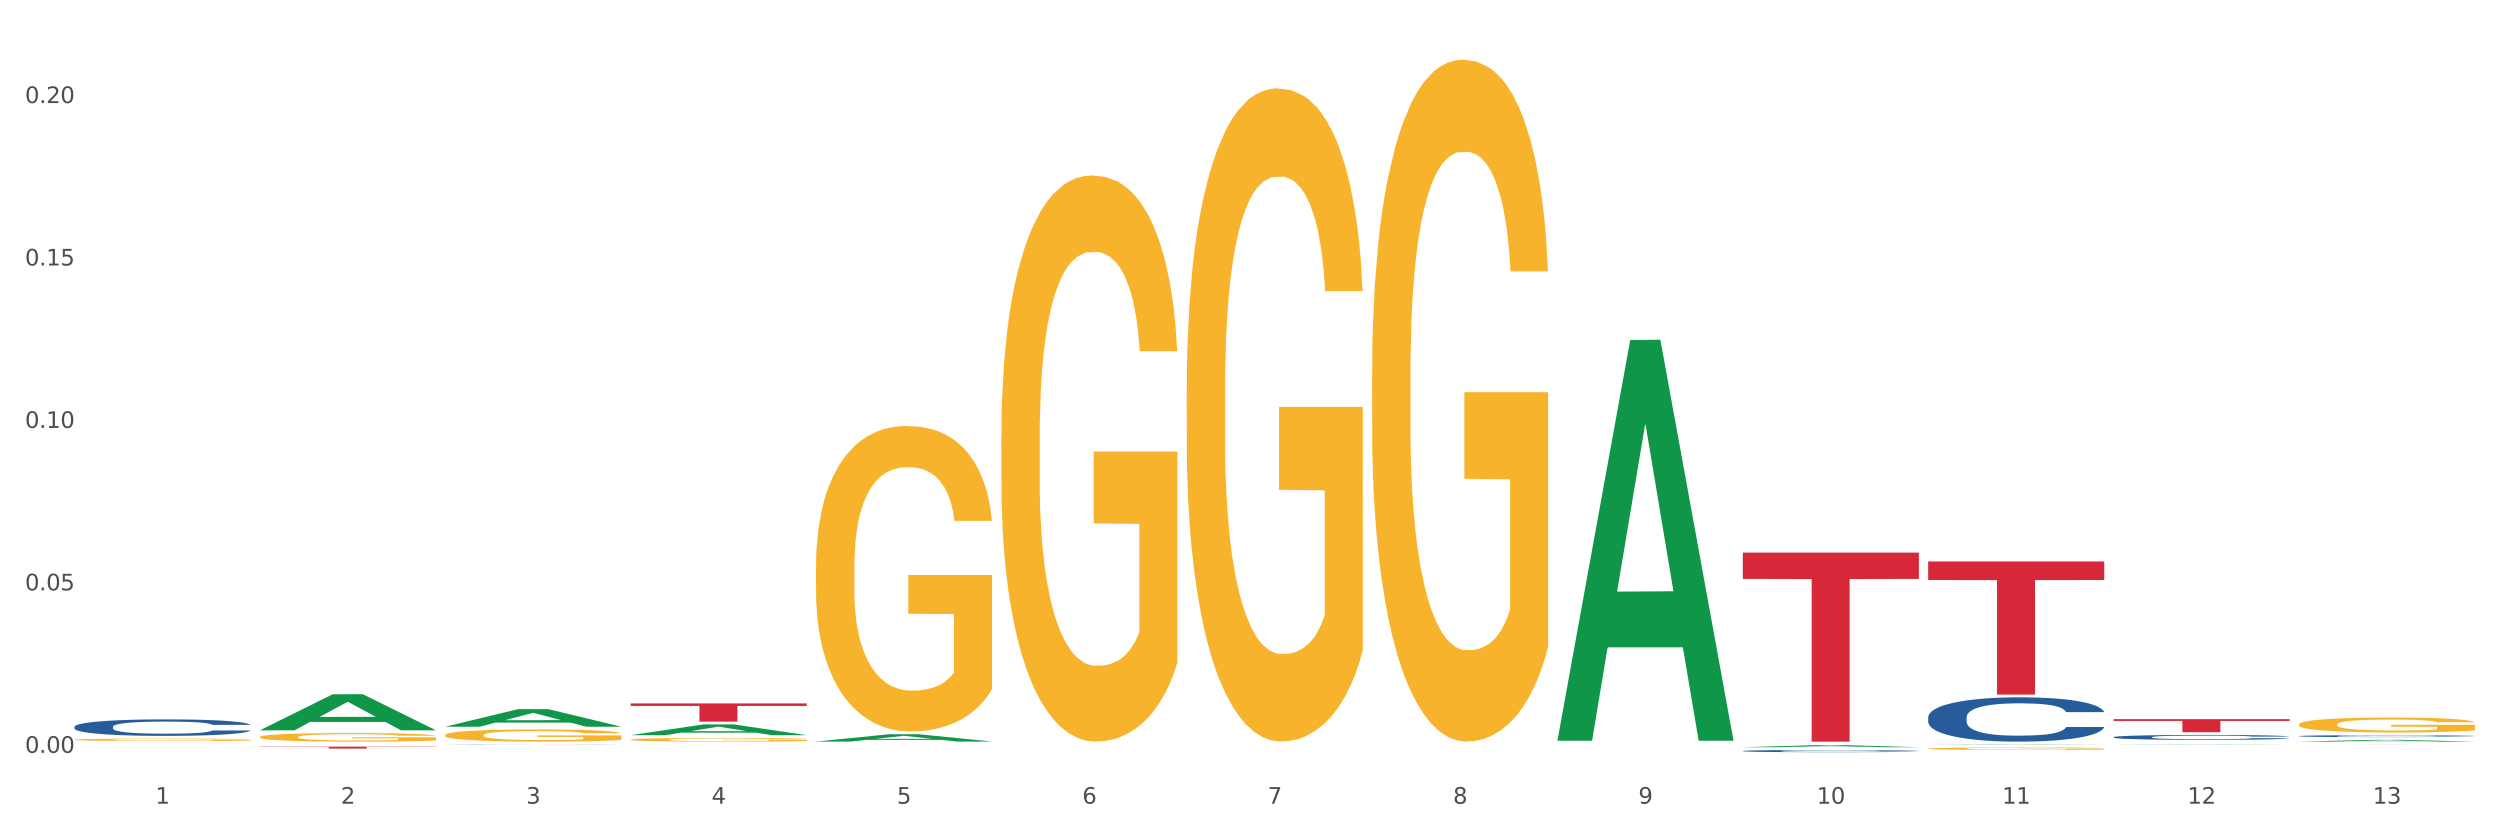 <?xml version="1.0" encoding="utf-8" standalone="no"?>
<!DOCTYPE svg PUBLIC "-//W3C//DTD SVG 1.1//EN"
  "http://www.w3.org/Graphics/SVG/1.1/DTD/svg11.dtd">
<svg xmlns:xlink="http://www.w3.org/1999/xlink" width="1080pt" height="360pt" viewBox="0 0 1080 360" xmlns="http://www.w3.org/2000/svg" version="1.1">
 <rect x="0" y="0" width="1080" height="360" fill="#333333" stroke="none"/>
 <defs>
  <style type="text/css">*{stroke-linejoin: round; stroke-linecap: butt}</style>
 </defs>
 <g id="figure_1">
  <g id="patch_1">
   <path d="M 0 360 
L 1080 360 
L 1080 0 
L 0 0 
z
" style="fill: #ffffff; stroke: #ffffff; stroke-linejoin: miter"/>
  </g>
  <g id="axes_1">
   <g id="matplotlib.axis_1">
    <g id="xtick_1">
     <g id="text_1">
      <!-- 1 -->
      <g style="fill: #4d4d4d" transform="translate(67.159 347.204) scale(0.096 -0.096)">
       <defs>
        <path id="DejaVuSans-31" d="M 794 531 
L 1825 531 
L 1825 4091 
L 703 3866 
L 703 4441 
L 1819 4666 
L 2450 4666 
L 2450 531 
L 3481 531 
L 3481 0 
L 794 0 
L 794 531 
z
" transform="scale(0.016)"/>
       </defs>
       <use xlink:href="#DejaVuSans-31"/>
      </g>
     </g>
    </g>
    <g id="xtick_2">
     <g id="text_2">
      <!-- 2 -->
      <g style="fill: #4d4d4d" transform="translate(147.238 347.204) scale(0.096 -0.096)">
       <defs>
        <path id="DejaVuSans-32" d="M 1228 531 
L 3431 531 
L 3431 0 
L 469 0 
L 469 531 
Q 828 903 1448 1529 
Q 2069 2156 2228 2338 
Q 2531 2678 2651 2914 
Q 2772 3150 2772 3378 
Q 2772 3750 2511 3984 
Q 2250 4219 1831 4219 
Q 1534 4219 1204 4116 
Q 875 4013 500 3803 
L 500 4441 
Q 881 4594 1212 4672 
Q 1544 4750 1819 4750 
Q 2544 4750 2975 4387 
Q 3406 4025 3406 3419 
Q 3406 3131 3298 2873 
Q 3191 2616 2906 2266 
Q 2828 2175 2409 1742 
Q 1991 1309 1228 531 
z
" transform="scale(0.016)"/>
       </defs>
       <use xlink:href="#DejaVuSans-32"/>
      </g>
     </g>
    </g>
    <g id="xtick_3">
     <g id="text_3">
      <!-- 3 -->
      <g style="fill: #4d4d4d" transform="translate(227.317 347.204) scale(0.096 -0.096)">
       <defs>
        <path id="DejaVuSans-33" d="M 2597 2516 
Q 3050 2419 3304 2112 
Q 3559 1806 3559 1356 
Q 3559 666 3084 287 
Q 2609 -91 1734 -91 
Q 1441 -91 1130 -33 
Q 819 25 488 141 
L 488 750 
Q 750 597 1062 519 
Q 1375 441 1716 441 
Q 2309 441 2620 675 
Q 2931 909 2931 1356 
Q 2931 1769 2642 2001 
Q 2353 2234 1838 2234 
L 1294 2234 
L 1294 2753 
L 1863 2753 
Q 2328 2753 2575 2939 
Q 2822 3125 2822 3475 
Q 2822 3834 2567 4026 
Q 2313 4219 1838 4219 
Q 1578 4219 1281 4162 
Q 984 4106 628 3988 
L 628 4550 
Q 988 4650 1302 4700 
Q 1616 4750 1894 4750 
Q 2613 4750 3031 4423 
Q 3450 4097 3450 3541 
Q 3450 3153 3228 2886 
Q 3006 2619 2597 2516 
z
" transform="scale(0.016)"/>
       </defs>
       <use xlink:href="#DejaVuSans-33"/>
      </g>
     </g>
    </g>
    <g id="xtick_4">
     <g id="text_4">
      <!-- 4 -->
      <g style="fill: #4d4d4d" transform="translate(307.396 347.204) scale(0.096 -0.096)">
       <defs>
        <path id="DejaVuSans-34" d="M 2419 4116 
L 825 1625 
L 2419 1625 
L 2419 4116 
z
M 2253 4666 
L 3047 4666 
L 3047 1625 
L 3713 1625 
L 3713 1100 
L 3047 1100 
L 3047 0 
L 2419 0 
L 2419 1100 
L 313 1100 
L 313 1709 
L 2253 4666 
z
" transform="scale(0.016)"/>
       </defs>
       <use xlink:href="#DejaVuSans-34"/>
      </g>
     </g>
    </g>
    <g id="xtick_5">
     <g id="text_5">
      <!-- 5 -->
      <g style="fill: #4d4d4d" transform="translate(387.475 347.204) scale(0.096 -0.096)">
       <defs>
        <path id="DejaVuSans-35" d="M 691 4666 
L 3169 4666 
L 3169 4134 
L 1269 4134 
L 1269 2991 
Q 1406 3038 1543 3061 
Q 1681 3084 1819 3084 
Q 2600 3084 3056 2656 
Q 3513 2228 3513 1497 
Q 3513 744 3044 326 
Q 2575 -91 1722 -91 
Q 1428 -91 1123 -41 
Q 819 9 494 109 
L 494 744 
Q 775 591 1075 516 
Q 1375 441 1709 441 
Q 2250 441 2565 725 
Q 2881 1009 2881 1497 
Q 2881 1984 2565 2268 
Q 2250 2553 1709 2553 
Q 1456 2553 1204 2497 
Q 953 2441 691 2322 
L 691 4666 
z
" transform="scale(0.016)"/>
       </defs>
       <use xlink:href="#DejaVuSans-35"/>
      </g>
     </g>
    </g>
    <g id="xtick_6">
     <g id="text_6">
      <!-- 6 -->
      <g style="fill: #4d4d4d" transform="translate(467.554 347.204) scale(0.096 -0.096)">
       <defs>
        <path id="DejaVuSans-36" d="M 2113 2584 
Q 1688 2584 1439 2293 
Q 1191 2003 1191 1497 
Q 1191 994 1439 701 
Q 1688 409 2113 409 
Q 2538 409 2786 701 
Q 3034 994 3034 1497 
Q 3034 2003 2786 2293 
Q 2538 2584 2113 2584 
z
M 3366 4563 
L 3366 3988 
Q 3128 4100 2886 4159 
Q 2644 4219 2406 4219 
Q 1781 4219 1451 3797 
Q 1122 3375 1075 2522 
Q 1259 2794 1537 2939 
Q 1816 3084 2150 3084 
Q 2853 3084 3261 2657 
Q 3669 2231 3669 1497 
Q 3669 778 3244 343 
Q 2819 -91 2113 -91 
Q 1303 -91 875 529 
Q 447 1150 447 2328 
Q 447 3434 972 4092 
Q 1497 4750 2381 4750 
Q 2619 4750 2861 4703 
Q 3103 4656 3366 4563 
z
" transform="scale(0.016)"/>
       </defs>
       <use xlink:href="#DejaVuSans-36"/>
      </g>
     </g>
    </g>
    <g id="xtick_7">
     <g id="text_7">
      <!-- 7 -->
      <g style="fill: #4d4d4d" transform="translate(547.634 347.204) scale(0.096 -0.096)">
       <defs>
        <path id="DejaVuSans-37" d="M 525 4666 
L 3525 4666 
L 3525 4397 
L 1831 0 
L 1172 0 
L 2766 4134 
L 525 4134 
L 525 4666 
z
" transform="scale(0.016)"/>
       </defs>
       <use xlink:href="#DejaVuSans-37"/>
      </g>
     </g>
    </g>
    <g id="xtick_8">
     <g id="text_8">
      <!-- 8 -->
      <g style="fill: #4d4d4d" transform="translate(627.713 347.204) scale(0.096 -0.096)">
       <defs>
        <path id="DejaVuSans-38" d="M 2034 2216 
Q 1584 2216 1326 1975 
Q 1069 1734 1069 1313 
Q 1069 891 1326 650 
Q 1584 409 2034 409 
Q 2484 409 2743 651 
Q 3003 894 3003 1313 
Q 3003 1734 2745 1975 
Q 2488 2216 2034 2216 
z
M 1403 2484 
Q 997 2584 770 2862 
Q 544 3141 544 3541 
Q 544 4100 942 4425 
Q 1341 4750 2034 4750 
Q 2731 4750 3128 4425 
Q 3525 4100 3525 3541 
Q 3525 3141 3298 2862 
Q 3072 2584 2669 2484 
Q 3125 2378 3379 2068 
Q 3634 1759 3634 1313 
Q 3634 634 3220 271 
Q 2806 -91 2034 -91 
Q 1263 -91 848 271 
Q 434 634 434 1313 
Q 434 1759 690 2068 
Q 947 2378 1403 2484 
z
M 1172 3481 
Q 1172 3119 1398 2916 
Q 1625 2713 2034 2713 
Q 2441 2713 2670 2916 
Q 2900 3119 2900 3481 
Q 2900 3844 2670 4047 
Q 2441 4250 2034 4250 
Q 1625 4250 1398 4047 
Q 1172 3844 1172 3481 
z
" transform="scale(0.016)"/>
       </defs>
       <use xlink:href="#DejaVuSans-38"/>
      </g>
     </g>
    </g>
    <g id="xtick_9">
     <g id="text_9">
      <!-- 9 -->
      <g style="fill: #4d4d4d" transform="translate(707.792 347.204) scale(0.096 -0.096)">
       <defs>
        <path id="DejaVuSans-39" d="M 703 97 
L 703 672 
Q 941 559 1184 500 
Q 1428 441 1663 441 
Q 2288 441 2617 861 
Q 2947 1281 2994 2138 
Q 2813 1869 2534 1725 
Q 2256 1581 1919 1581 
Q 1219 1581 811 2004 
Q 403 2428 403 3163 
Q 403 3881 828 4315 
Q 1253 4750 1959 4750 
Q 2769 4750 3195 4129 
Q 3622 3509 3622 2328 
Q 3622 1225 3098 567 
Q 2575 -91 1691 -91 
Q 1453 -91 1209 -44 
Q 966 3 703 97 
z
M 1959 2075 
Q 2384 2075 2632 2365 
Q 2881 2656 2881 3163 
Q 2881 3666 2632 3958 
Q 2384 4250 1959 4250 
Q 1534 4250 1286 3958 
Q 1038 3666 1038 3163 
Q 1038 2656 1286 2365 
Q 1534 2075 1959 2075 
z
" transform="scale(0.016)"/>
       </defs>
       <use xlink:href="#DejaVuSans-39"/>
      </g>
     </g>
    </g>
    <g id="xtick_10">
     <g id="text_10">
      <!-- 10 -->
      <g style="fill: #4d4d4d" transform="translate(784.817 347.204) scale(0.096 -0.096)">
       <defs>
        <path id="DejaVuSans-30" d="M 2034 4250 
Q 1547 4250 1301 3770 
Q 1056 3291 1056 2328 
Q 1056 1369 1301 889 
Q 1547 409 2034 409 
Q 2525 409 2770 889 
Q 3016 1369 3016 2328 
Q 3016 3291 2770 3770 
Q 2525 4250 2034 4250 
z
M 2034 4750 
Q 2819 4750 3233 4129 
Q 3647 3509 3647 2328 
Q 3647 1150 3233 529 
Q 2819 -91 2034 -91 
Q 1250 -91 836 529 
Q 422 1150 422 2328 
Q 422 3509 836 4129 
Q 1250 4750 2034 4750 
z
" transform="scale(0.016)"/>
       </defs>
       <use xlink:href="#DejaVuSans-31"/>
       <use xlink:href="#DejaVuSans-30" transform="translate(63.623 0)"/>
      </g>
     </g>
    </g>
    <g id="xtick_11">
     <g id="text_11">
      <!-- 11 -->
      <g style="fill: #4d4d4d" transform="translate(864.896 347.204) scale(0.096 -0.096)">
       <use xlink:href="#DejaVuSans-31"/>
       <use xlink:href="#DejaVuSans-31" transform="translate(63.623 0)"/>
      </g>
     </g>
    </g>
    <g id="xtick_12">
     <g id="text_12">
      <!-- 12 -->
      <g style="fill: #4d4d4d" transform="translate(944.975 347.204) scale(0.096 -0.096)">
       <use xlink:href="#DejaVuSans-31"/>
       <use xlink:href="#DejaVuSans-32" transform="translate(63.623 0)"/>
      </g>
     </g>
    </g>
    <g id="xtick_13">
     <g id="text_13">
      <!-- 13 -->
      <g style="fill: #4d4d4d" transform="translate(1025.054 347.204) scale(0.096 -0.096)">
       <use xlink:href="#DejaVuSans-31"/>
       <use xlink:href="#DejaVuSans-33" transform="translate(63.623 0)"/>
      </g>
     </g>
    </g>
    <g id="xtick_14"/>
    <g id="xtick_15"/>
    <g id="xtick_16"/>
    <g id="xtick_17"/>
    <g id="xtick_18"/>
    <g id="xtick_19"/>
    <g id="xtick_20"/>
    <g id="xtick_21"/>
    <g id="xtick_22"/>
    <g id="xtick_23"/>
    <g id="xtick_24"/>
    <g id="xtick_25"/>
   </g>
   <g id="matplotlib.axis_2">
    <g id="ytick_1">
     <g id="text_14">
      <!-- 0.00 -->
      <g style="fill: #4d4d4d" transform="translate(10.8 325.217) scale(0.096 -0.096)">
       <defs>
        <path id="DejaVuSans-2e" d="M 684 794 
L 1344 794 
L 1344 0 
L 684 0 
L 684 794 
z
" transform="scale(0.016)"/>
       </defs>
       <use xlink:href="#DejaVuSans-30"/>
       <use xlink:href="#DejaVuSans-2e" transform="translate(63.623 0)"/>
       <use xlink:href="#DejaVuSans-30" transform="translate(95.41 0)"/>
       <use xlink:href="#DejaVuSans-30" transform="translate(159.033 0)"/>
      </g>
     </g>
    </g>
    <g id="ytick_2">
     <g id="text_15">
      <!-- 0.05 -->
      <g style="fill: #4d4d4d" transform="translate(10.8 255.042) scale(0.096 -0.096)">
       <use xlink:href="#DejaVuSans-30"/>
       <use xlink:href="#DejaVuSans-2e" transform="translate(63.623 0)"/>
       <use xlink:href="#DejaVuSans-30" transform="translate(95.41 0)"/>
       <use xlink:href="#DejaVuSans-35" transform="translate(159.033 0)"/>
      </g>
     </g>
    </g>
    <g id="ytick_3">
     <g id="text_16">
      <!-- 0.10 -->
      <g style="fill: #4d4d4d" transform="translate(10.8 184.867) scale(0.096 -0.096)">
       <use xlink:href="#DejaVuSans-30"/>
       <use xlink:href="#DejaVuSans-2e" transform="translate(63.623 0)"/>
       <use xlink:href="#DejaVuSans-31" transform="translate(95.41 0)"/>
       <use xlink:href="#DejaVuSans-30" transform="translate(159.033 0)"/>
      </g>
     </g>
    </g>
    <g id="ytick_4">
     <g id="text_17">
      <!-- 0.15 -->
      <g style="fill: #4d4d4d" transform="translate(10.8 114.691) scale(0.096 -0.096)">
       <use xlink:href="#DejaVuSans-30"/>
       <use xlink:href="#DejaVuSans-2e" transform="translate(63.623 0)"/>
       <use xlink:href="#DejaVuSans-31" transform="translate(95.41 0)"/>
       <use xlink:href="#DejaVuSans-35" transform="translate(159.033 0)"/>
      </g>
     </g>
    </g>
    <g id="ytick_5">
     <g id="text_18">
      <!-- 0.20 -->
      <g style="fill: #4d4d4d" transform="translate(10.8 44.516) scale(0.096 -0.096)">
       <use xlink:href="#DejaVuSans-30"/>
       <use xlink:href="#DejaVuSans-2e" transform="translate(63.623 0)"/>
       <use xlink:href="#DejaVuSans-32" transform="translate(95.41 0)"/>
       <use xlink:href="#DejaVuSans-30" transform="translate(159.033 0)"/>
      </g>
     </g>
    </g>
    <g id="ytick_6"/>
    <g id="ytick_7"/>
    <g id="ytick_8"/>
    <g id="ytick_9"/>
   </g>
   <g id="PolyCollection_1">
    <path d="M 913.046 321.691 
L 913.124 321.691 
L 944.495 321.57 
L 957.514 321.57 
L 989.121 321.691 
L 974.063 321.691 
L 967.239 321.663 
L 934.849 321.663 
L 934.613 321.663 
L 928.025 321.691 
L 913.046 321.691 
L 913.046 321.691 
L 938.927 321.646 
L 963.161 321.646 
L 951.162 321.596 
L 951.005 321.596 
L 950.848 321.596 
L 938.848 321.646 
L 938.927 321.646 
L 913.046 321.691 
z
" clip-path="url(#p1e125d798d)" style="fill: #109648"/>
    <path d="M 832.967 321.726 
L 833.045 321.726 
L 864.416 321.57 
L 877.435 321.57 
L 909.042 321.727 
L 893.984 321.727 
L 887.16 321.69 
L 854.769 321.69 
L 854.534 321.691 
L 847.946 321.727 
L 832.967 321.727 
L 832.967 321.726 
L 858.848 321.668 
L 883.082 321.668 
L 871.083 321.603 
L 870.926 321.603 
L 870.769 321.604 
L 858.769 321.668 
L 858.848 321.668 
L 832.967 321.726 
z
" clip-path="url(#p1e125d798d)" style="fill: #109648"/>
    <path d="M 752.887 322.805 
L 752.966 322.804 
L 784.337 321.894 
L 797.356 321.893 
L 828.963 322.806 
L 813.904 322.806 
L 807.081 322.594 
L 774.69 322.594 
L 774.455 322.597 
L 767.867 322.806 
L 752.887 322.806 
L 752.887 322.805 
L 778.769 322.467 
L 803.003 322.466 
L 791.003 322.088 
L 790.847 322.086 
L 790.69 322.089 
L 778.69 322.466 
L 778.769 322.467 
L 752.887 322.805 
z
" clip-path="url(#p1e125d798d)" style="fill: #109648"/>
    <path d="M 672.808 319.671 
L 672.887 319.509 
L 704.258 146.909 
L 717.277 146.746 
L 748.883 319.997 
L 733.825 319.997 
L 727.002 279.653 
L 694.611 279.653 
L 694.376 280.304 
L 687.788 319.997 
L 672.808 319.997 
L 672.808 319.671 
L 698.689 255.577 
L 722.924 255.414 
L 710.924 183.674 
L 710.767 183.349 
L 710.611 183.837 
L 698.611 255.414 
L 698.689 255.577 
L 672.808 319.671 
z
" clip-path="url(#p1e125d798d)" style="fill: #109648"/>
    <path d="M 352.492 320.353 
L 352.57 320.35 
L 383.941 317.201 
L 396.96 317.198 
L 428.567 320.359 
L 413.509 320.359 
L 406.685 319.623 
L 374.295 319.623 
L 374.059 319.635 
L 367.471 320.359 
L 352.492 320.359 
L 352.492 320.353 
L 378.373 319.184 
L 402.607 319.181 
L 390.608 317.872 
L 390.451 317.866 
L 390.294 317.875 
L 378.294 319.181 
L 378.373 319.184 
L 352.492 320.353 
z
" clip-path="url(#p1e125d798d)" style="fill: #109648"/>
    <path d="M 272.412 317.597 
L 272.491 317.593 
L 303.862 312.943 
L 316.881 312.938 
L 348.488 317.606 
L 333.429 317.606 
L 326.606 316.519 
L 294.215 316.519 
L 293.98 316.537 
L 287.392 317.606 
L 272.412 317.606 
L 272.412 317.597 
L 298.294 315.871 
L 322.528 315.866 
L 310.528 313.933 
L 310.372 313.925 
L 310.215 313.938 
L 298.215 315.866 
L 298.294 315.871 
L 272.412 317.597 
z
" clip-path="url(#p1e125d798d)" style="fill: #109648"/>
    <path d="M 192.333 313.929 
L 192.412 313.922 
L 223.783 306.349 
L 236.802 306.342 
L 268.408 313.944 
L 253.35 313.944 
L 246.527 312.174 
L 214.136 312.174 
L 213.901 312.202 
L 207.313 313.944 
L 192.333 313.944 
L 192.333 313.929 
L 218.215 311.117 
L 242.449 311.11 
L 230.449 307.962 
L 230.292 307.948 
L 230.136 307.969 
L 218.136 311.11 
L 218.215 311.117 
L 192.333 313.929 
z
" clip-path="url(#p1e125d798d)" style="fill: #109648"/>
    <path d="M 993.125 320.385 
L 993.203 320.385 
L 1024.574 319.622 
L 1037.594 319.622 
L 1069.2 320.387 
L 1054.142 320.387 
L 1047.319 320.209 
L 1014.928 320.209 
L 1014.693 320.212 
L 1008.105 320.387 
L 993.125 320.387 
L 993.125 320.385 
L 1019.006 320.102 
L 1043.24 320.102 
L 1031.241 319.785 
L 1031.084 319.783 
L 1030.927 319.785 
L 1018.928 320.102 
L 1019.006 320.102 
L 993.125 320.385 
z
" clip-path="url(#p1e125d798d)" style="fill: #109648"/>
    <path d="M 112.254 315.479 
L 112.333 315.465 
L 143.704 299.914 
L 156.723 299.9 
L 188.329 315.509 
L 173.271 315.509 
L 166.448 311.874 
L 134.057 311.874 
L 133.822 311.932 
L 127.234 315.509 
L 112.254 315.509 
L 112.254 315.479 
L 138.135 309.705 
L 162.37 309.69 
L 150.37 303.227 
L 150.213 303.197 
L 150.056 303.241 
L 138.057 309.69 
L 138.135 309.705 
L 112.254 315.479 
z
" clip-path="url(#p1e125d798d)" style="fill: #109648"/>
    <path d="M 192.333 317.558 
L 192.423 317.553 
L 192.423 317.38 
L 192.603 317.231 
L 193.501 316.871 
L 194.848 316.573 
L 195.836 316.414 
L 196.824 316.285 
L 197.992 316.155 
L 199.429 316.02 
L 202.034 315.823 
L 203.65 315.723 
L 205.626 315.617 
L 209.219 315.463 
L 211.824 315.377 
L 214.518 315.305 
L 218.919 315.218 
L 221.793 315.18 
L 224.847 315.151 
L 228.53 315.132 
L 231.314 315.127 
L 237.422 315.141 
L 242.631 315.185 
L 245.146 315.218 
L 248.379 315.276 
L 250.086 315.314 
L 252.87 315.391 
L 255.744 315.492 
L 257.72 315.579 
L 260.684 315.742 
L 262.93 315.905 
L 264.995 316.107 
L 266.073 316.246 
L 266.882 316.376 
L 267.6 316.525 
L 268.319 316.76 
L 252.152 316.76 
L 251.523 316.592 
L 250.535 316.434 
L 249.098 316.28 
L 247.84 316.184 
L 245.685 316.064 
L 243.709 315.987 
L 241.643 315.929 
L 239.128 315.881 
L 237.152 315.857 
L 234.368 315.838 
L 228.889 315.843 
L 225.206 315.881 
L 222.692 315.929 
L 221.075 315.972 
L 219.638 316.02 
L 218.021 316.088 
L 216.135 316.189 
L 214.788 316.28 
L 213.44 316.395 
L 212.363 316.51 
L 211.375 316.645 
L 210.566 316.789 
L 209.937 316.938 
L 209.399 317.12 
L 208.949 317.423 
L 208.949 318.081 
L 209.129 318.23 
L 209.578 318.427 
L 210.117 318.576 
L 211.015 318.754 
L 211.824 318.874 
L 213.351 319.047 
L 215.057 319.191 
L 216.404 319.282 
L 217.752 319.359 
L 220.087 319.465 
L 222.692 319.551 
L 224.937 319.604 
L 227.991 319.652 
L 230.057 319.671 
L 231.853 319.681 
L 236.254 319.681 
L 239.398 319.666 
L 242.9 319.633 
L 245.595 319.589 
L 247.84 319.537 
L 250.355 319.45 
L 251.972 319.369 
L 251.972 318.365 
L 232.212 318.36 
L 232.212 317.692 
L 268.408 317.692 
L 268.408 319.652 
L 266.882 319.753 
L 265.175 319.844 
L 263.379 319.926 
L 260.684 320.027 
L 257.451 320.123 
L 254.577 320.19 
L 251.523 320.248 
L 247.93 320.3 
L 243.26 320.348 
L 240.386 320.368 
L 236.793 320.382 
L 232.571 320.387 
L 228.889 320.377 
L 225.296 320.353 
L 221.524 320.31 
L 217.841 320.248 
L 215.057 320.185 
L 212.273 320.108 
L 209.309 320.007 
L 206.974 319.911 
L 205.177 319.825 
L 203.201 319.714 
L 201.046 319.57 
L 199.429 319.441 
L 197.992 319.306 
L 196.465 319.133 
L 195.387 318.984 
L 194.309 318.797 
L 193.681 318.658 
L 192.962 318.441 
L 192.423 318.139 
L 192.333 317.558 
z
" clip-path="url(#p1e125d798d)" style="fill: #f7b32b"/>
    <path d="M 32.175 319.56 
L 32.265 319.559 
L 32.265 319.526 
L 32.444 319.497 
L 33.343 319.426 
L 34.69 319.368 
L 35.678 319.338 
L 36.666 319.312 
L 37.833 319.287 
L 39.271 319.261 
L 41.875 319.222 
L 43.492 319.203 
L 45.468 319.182 
L 49.061 319.152 
L 51.665 319.135 
L 54.36 319.121 
L 58.761 319.104 
L 61.635 319.097 
L 64.689 319.091 
L 68.371 319.088 
L 71.156 319.087 
L 77.263 319.089 
L 82.473 319.098 
L 84.988 319.104 
L 88.221 319.116 
L 89.927 319.123 
L 92.712 319.138 
L 95.586 319.158 
L 97.562 319.175 
L 100.526 319.206 
L 102.771 319.238 
L 104.837 319.278 
L 105.915 319.305 
L 106.723 319.33 
L 107.442 319.359 
L 108.16 319.405 
L 91.993 319.405 
L 91.365 319.372 
L 90.377 319.341 
L 88.939 319.311 
L 87.682 319.293 
L 85.526 319.269 
L 83.55 319.254 
L 81.485 319.243 
L 78.97 319.234 
L 76.994 319.229 
L 74.209 319.225 
L 68.731 319.226 
L 65.048 319.234 
L 62.533 319.243 
L 60.917 319.251 
L 59.479 319.261 
L 57.863 319.274 
L 55.977 319.294 
L 54.629 319.311 
L 53.282 319.334 
L 52.204 319.356 
L 51.216 319.382 
L 50.408 319.411 
L 49.779 319.44 
L 49.24 319.475 
L 48.791 319.534 
L 48.791 319.662 
L 48.971 319.691 
L 49.42 319.73 
L 49.959 319.759 
L 50.857 319.793 
L 51.665 319.817 
L 53.192 319.851 
L 54.899 319.879 
L 56.246 319.896 
L 57.593 319.911 
L 59.929 319.932 
L 62.533 319.949 
L 64.779 319.959 
L 67.832 319.968 
L 69.898 319.972 
L 71.695 319.974 
L 76.096 319.974 
L 79.239 319.971 
L 82.742 319.965 
L 85.437 319.956 
L 87.682 319.946 
L 90.197 319.929 
L 91.814 319.913 
L 91.814 319.718 
L 72.054 319.717 
L 72.054 319.587 
L 108.25 319.587 
L 108.25 319.968 
L 106.723 319.988 
L 105.017 320.006 
L 103.22 320.022 
L 100.526 320.042 
L 97.292 320.06 
L 94.418 320.073 
L 91.365 320.085 
L 87.772 320.095 
L 83.101 320.104 
L 80.227 320.108 
L 76.635 320.111 
L 72.413 320.112 
L 68.731 320.11 
L 65.138 320.105 
L 61.366 320.097 
L 57.683 320.085 
L 54.899 320.072 
L 52.114 320.057 
L 49.15 320.038 
L 46.815 320.019 
L 45.019 320.002 
L 43.043 319.981 
L 40.887 319.953 
L 39.271 319.927 
L 37.833 319.901 
L 36.307 319.867 
L 35.229 319.838 
L 34.151 319.802 
L 33.522 319.775 
L 32.804 319.733 
L 32.265 319.674 
L 32.175 319.56 
z
" clip-path="url(#p1e125d798d)" style="fill: #f7b32b"/>
    <path d="M 592.729 161.895 
L 592.819 161.626 
L 592.819 151.94 
L 592.999 143.6 
L 593.897 123.422 
L 595.244 106.741 
L 596.232 97.863 
L 597.22 90.599 
L 598.388 83.334 
L 599.825 75.801 
L 602.429 64.771 
L 604.046 59.121 
L 606.022 53.202 
L 609.615 44.592 
L 612.219 39.75 
L 614.914 35.714 
L 619.315 30.871 
L 622.189 28.719 
L 625.243 27.105 
L 628.925 26.029 
L 631.71 25.759 
L 637.817 26.567 
L 643.027 28.988 
L 645.542 30.871 
L 648.775 34.1 
L 650.482 36.252 
L 653.266 40.557 
L 656.14 46.207 
L 658.116 51.049 
L 661.08 60.197 
L 663.325 69.344 
L 665.391 80.644 
L 666.469 88.446 
L 667.277 95.71 
L 667.996 104.051 
L 668.714 117.234 
L 652.547 117.234 
L 651.919 107.817 
L 650.931 98.939 
L 649.494 90.33 
L 648.236 84.949 
L 646.08 78.223 
L 644.105 73.918 
L 642.039 70.689 
L 639.524 67.999 
L 637.548 66.654 
L 634.764 65.578 
L 629.285 65.847 
L 625.602 67.999 
L 623.087 70.689 
L 621.471 73.111 
L 620.033 75.801 
L 618.417 79.568 
L 616.531 85.218 
L 615.183 90.33 
L 613.836 96.787 
L 612.758 103.244 
L 611.77 110.777 
L 610.962 118.848 
L 610.333 127.188 
L 609.794 137.412 
L 609.345 154.361 
L 609.345 191.22 
L 609.525 199.56 
L 609.974 210.591 
L 610.513 218.931 
L 611.411 228.886 
L 612.219 235.612 
L 613.746 245.298 
L 615.453 253.369 
L 616.8 258.481 
L 618.147 262.785 
L 620.483 268.704 
L 623.087 273.547 
L 625.333 276.506 
L 628.386 279.197 
L 630.452 280.273 
L 632.249 280.811 
L 636.65 280.811 
L 639.793 280.004 
L 643.296 278.121 
L 645.991 275.699 
L 648.236 272.74 
L 650.751 267.897 
L 652.368 263.323 
L 652.368 207.094 
L 632.608 206.825 
L 632.608 169.428 
L 668.804 169.428 
L 668.804 279.197 
L 667.277 284.847 
L 665.571 289.958 
L 663.774 294.532 
L 661.08 300.182 
L 657.847 305.563 
L 654.972 309.329 
L 651.919 312.558 
L 648.326 315.517 
L 643.655 318.208 
L 640.781 319.284 
L 637.189 320.091 
L 632.967 320.36 
L 629.285 319.822 
L 625.692 318.477 
L 621.92 316.055 
L 618.237 312.558 
L 615.453 309.06 
L 612.668 304.756 
L 609.705 299.106 
L 607.369 293.725 
L 605.573 288.882 
L 603.597 282.694 
L 601.441 274.623 
L 599.825 267.359 
L 598.388 259.826 
L 596.861 250.14 
L 595.783 241.8 
L 594.705 231.307 
L 594.076 223.505 
L 593.358 211.398 
L 592.819 194.449 
L 592.729 161.895 
z
" clip-path="url(#p1e125d798d)" style="fill: #f7b32b"/>
    <path d="M 512.65 168.553 
L 512.74 168.295 
L 512.74 159.019 
L 512.919 151.03 
L 513.818 131.704 
L 515.165 115.727 
L 516.153 107.224 
L 517.141 100.266 
L 518.308 93.309 
L 519.745 86.093 
L 522.35 75.528 
L 523.967 70.117 
L 525.943 64.448 
L 529.536 56.202 
L 532.14 51.564 
L 534.835 47.698 
L 539.236 43.06 
L 542.11 40.998 
L 545.164 39.452 
L 548.846 38.422 
L 551.631 38.164 
L 557.738 38.937 
L 562.948 41.256 
L 565.462 43.06 
L 568.696 46.152 
L 570.402 48.214 
L 573.187 52.337 
L 576.061 57.748 
L 578.037 62.386 
L 581.001 71.148 
L 583.246 79.909 
L 585.312 90.732 
L 586.39 98.205 
L 587.198 105.162 
L 587.917 113.151 
L 588.635 125.777 
L 572.468 125.777 
L 571.839 116.758 
L 570.851 108.254 
L 569.414 100.009 
L 568.157 94.855 
L 566.001 88.413 
L 564.025 84.29 
L 561.96 81.197 
L 559.445 78.621 
L 557.469 77.332 
L 554.684 76.301 
L 549.206 76.559 
L 545.523 78.621 
L 543.008 81.197 
L 541.391 83.517 
L 539.954 86.093 
L 538.338 89.701 
L 536.451 95.112 
L 535.104 100.009 
L 533.757 106.193 
L 532.679 112.377 
L 531.691 119.593 
L 530.883 127.323 
L 530.254 135.311 
L 529.715 145.104 
L 529.266 161.338 
L 529.266 196.641 
L 529.446 204.629 
L 529.895 215.194 
L 530.434 223.182 
L 531.332 232.717 
L 532.14 239.159 
L 533.667 248.436 
L 535.374 256.166 
L 536.721 261.062 
L 538.068 265.185 
L 540.403 270.854 
L 543.008 275.493 
L 545.254 278.327 
L 548.307 280.904 
L 550.373 281.935 
L 552.169 282.45 
L 556.571 282.45 
L 559.714 281.677 
L 563.217 279.873 
L 565.912 277.554 
L 568.157 274.72 
L 570.672 270.081 
L 572.289 265.701 
L 572.289 211.844 
L 552.529 211.587 
L 552.529 175.768 
L 588.725 175.768 
L 588.725 280.904 
L 587.198 286.315 
L 585.492 291.211 
L 583.695 295.592 
L 581.001 301.004 
L 577.767 306.157 
L 574.893 309.765 
L 571.839 312.857 
L 568.247 315.692 
L 563.576 318.268 
L 560.702 319.299 
L 557.109 320.072 
L 552.888 320.33 
L 549.206 319.815 
L 545.613 318.526 
L 541.841 316.207 
L 538.158 312.857 
L 535.374 309.507 
L 532.589 305.384 
L 529.625 299.973 
L 527.29 294.819 
L 525.494 290.181 
L 523.518 284.254 
L 521.362 276.523 
L 519.745 269.566 
L 518.308 262.351 
L 516.781 253.074 
L 515.704 245.086 
L 514.626 235.036 
L 513.997 227.563 
L 513.279 215.967 
L 512.74 199.733 
L 512.65 168.553 
z
" clip-path="url(#p1e125d798d)" style="fill: #f7b32b"/>
    <path d="M 432.571 188.809 
L 432.661 188.586 
L 432.661 180.544 
L 432.84 173.62 
L 433.738 156.867 
L 435.086 143.017 
L 436.074 135.646 
L 437.062 129.615 
L 438.229 123.584 
L 439.666 117.329 
L 442.271 108.171 
L 443.888 103.48 
L 445.864 98.566 
L 449.456 91.418 
L 452.061 87.397 
L 454.756 84.047 
L 459.157 80.026 
L 462.031 78.239 
L 465.085 76.899 
L 468.767 76.005 
L 471.551 75.782 
L 477.659 76.452 
L 482.868 78.462 
L 485.383 80.026 
L 488.617 82.706 
L 490.323 84.493 
L 493.108 88.067 
L 495.982 92.758 
L 497.958 96.779 
L 500.922 104.374 
L 503.167 111.968 
L 505.233 121.35 
L 506.311 127.828 
L 507.119 133.859 
L 507.838 140.784 
L 508.556 151.729 
L 492.389 151.729 
L 491.76 143.911 
L 490.772 136.54 
L 489.335 129.392 
L 488.078 124.924 
L 485.922 119.34 
L 483.946 115.766 
L 481.88 113.085 
L 479.366 110.852 
L 477.39 109.735 
L 474.605 108.841 
L 469.126 109.065 
L 465.444 110.852 
L 462.929 113.085 
L 461.312 115.096 
L 459.875 117.329 
L 458.258 120.457 
L 456.372 125.148 
L 455.025 129.392 
L 453.678 134.753 
L 452.6 140.114 
L 451.612 146.368 
L 450.804 153.069 
L 450.175 159.994 
L 449.636 168.482 
L 449.187 182.555 
L 449.187 213.157 
L 449.367 220.082 
L 449.816 229.24 
L 450.355 236.164 
L 451.253 244.429 
L 452.061 250.014 
L 453.588 258.055 
L 455.295 264.756 
L 456.642 269.001 
L 457.989 272.574 
L 460.324 277.489 
L 462.929 281.509 
L 465.174 283.967 
L 468.228 286.2 
L 470.294 287.094 
L 472.09 287.541 
L 476.491 287.541 
L 479.635 286.87 
L 483.138 285.307 
L 485.832 283.296 
L 488.078 280.839 
L 490.593 276.819 
L 492.209 273.021 
L 492.209 226.336 
L 472.45 226.113 
L 472.45 195.064 
L 508.646 195.064 
L 508.646 286.2 
L 507.119 290.891 
L 505.413 295.135 
L 503.616 298.933 
L 500.922 303.624 
L 497.688 308.091 
L 494.814 311.218 
L 491.76 313.899 
L 488.168 316.356 
L 483.497 318.59 
L 480.623 319.483 
L 477.03 320.153 
L 472.809 320.377 
L 469.126 319.93 
L 465.534 318.813 
L 461.761 316.803 
L 458.079 313.899 
L 455.295 310.995 
L 452.51 307.421 
L 449.546 302.73 
L 447.211 298.263 
L 445.415 294.242 
L 443.439 289.104 
L 441.283 282.403 
L 439.666 276.372 
L 438.229 270.117 
L 436.702 262.076 
L 435.625 255.151 
L 434.547 246.44 
L 433.918 239.962 
L 433.199 229.91 
L 432.661 215.837 
L 432.571 188.809 
z
" clip-path="url(#p1e125d798d)" style="fill: #f7b32b"/>
    <path d="M 832.967 323.39 
L 833.056 323.389 
L 833.056 323.355 
L 833.236 323.325 
L 834.134 323.254 
L 835.481 323.195 
L 836.469 323.164 
L 837.457 323.138 
L 838.625 323.113 
L 840.062 323.086 
L 842.667 323.047 
L 844.283 323.027 
L 846.259 323.007 
L 849.852 322.976 
L 852.457 322.959 
L 855.151 322.945 
L 859.552 322.928 
L 862.427 322.92 
L 865.48 322.915 
L 869.163 322.911 
L 871.947 322.91 
L 878.055 322.913 
L 883.264 322.921 
L 885.779 322.928 
L 889.012 322.939 
L 890.719 322.947 
L 893.503 322.962 
L 896.377 322.982 
L 898.353 322.999 
L 901.317 323.031 
L 903.563 323.063 
L 905.629 323.103 
L 906.706 323.131 
L 907.515 323.156 
L 908.233 323.186 
L 908.952 323.232 
L 892.785 323.232 
L 892.156 323.199 
L 891.168 323.168 
L 889.731 323.137 
L 888.474 323.118 
L 886.318 323.095 
L 884.342 323.08 
L 882.276 323.068 
L 879.761 323.059 
L 877.785 323.054 
L 875.001 323.05 
L 869.522 323.051 
L 865.84 323.059 
L 863.325 323.068 
L 861.708 323.077 
L 860.271 323.086 
L 858.654 323.1 
L 856.768 323.119 
L 855.421 323.137 
L 854.074 323.16 
L 852.996 323.183 
L 852.008 323.21 
L 851.199 323.238 
L 850.571 323.267 
L 850.032 323.303 
L 849.583 323.363 
L 849.583 323.493 
L 849.762 323.523 
L 850.211 323.561 
L 850.75 323.591 
L 851.648 323.626 
L 852.457 323.65 
L 853.984 323.684 
L 855.69 323.712 
L 857.038 323.73 
L 858.385 323.745 
L 860.72 323.766 
L 863.325 323.783 
L 865.57 323.794 
L 868.624 323.803 
L 870.69 323.807 
L 872.486 323.809 
L 876.887 323.809 
L 880.031 323.806 
L 883.534 323.799 
L 886.228 323.791 
L 888.474 323.78 
L 890.988 323.763 
L 892.605 323.747 
L 892.605 323.549 
L 872.845 323.548 
L 872.845 323.416 
L 909.042 323.416 
L 909.042 323.803 
L 907.515 323.823 
L 905.808 323.841 
L 904.012 323.857 
L 901.317 323.877 
L 898.084 323.896 
L 895.21 323.909 
L 892.156 323.921 
L 888.563 323.931 
L 883.893 323.941 
L 881.019 323.945 
L 877.426 323.947 
L 873.205 323.948 
L 869.522 323.946 
L 865.929 323.942 
L 862.157 323.933 
L 858.475 323.921 
L 855.69 323.908 
L 852.906 323.893 
L 849.942 323.873 
L 847.607 323.854 
L 845.81 323.837 
L 843.834 323.816 
L 841.679 323.787 
L 840.062 323.761 
L 838.625 323.735 
L 837.098 323.701 
L 836.02 323.671 
L 834.942 323.634 
L 834.314 323.607 
L 833.595 323.564 
L 833.056 323.504 
L 832.967 323.39 
z
" clip-path="url(#p1e125d798d)" style="fill: #f7b32b"/>
    <path d="M 993.125 312.96 
L 993.215 312.954 
L 993.215 312.742 
L 993.394 312.56 
L 994.292 312.119 
L 995.64 311.754 
L 996.628 311.56 
L 997.616 311.401 
L 998.783 311.242 
L 1000.22 311.078 
L 1002.825 310.837 
L 1004.442 310.713 
L 1006.418 310.584 
L 1010.01 310.396 
L 1012.615 310.29 
L 1015.31 310.201 
L 1019.711 310.096 
L 1022.585 310.048 
L 1025.639 310.013 
L 1029.321 309.99 
L 1032.105 309.984 
L 1038.213 310.001 
L 1043.422 310.054 
L 1045.937 310.096 
L 1049.171 310.166 
L 1050.877 310.213 
L 1053.662 310.307 
L 1056.536 310.431 
L 1058.512 310.537 
L 1061.476 310.737 
L 1063.721 310.937 
L 1065.787 311.184 
L 1066.865 311.354 
L 1067.673 311.513 
L 1068.392 311.695 
L 1069.11 311.984 
L 1052.943 311.984 
L 1052.314 311.778 
L 1051.326 311.584 
L 1049.889 311.395 
L 1048.632 311.278 
L 1046.476 311.131 
L 1044.5 311.037 
L 1042.434 310.966 
L 1039.92 310.907 
L 1037.944 310.878 
L 1035.159 310.854 
L 1029.68 310.86 
L 1025.998 310.907 
L 1023.483 310.966 
L 1021.866 311.019 
L 1020.429 311.078 
L 1018.813 311.16 
L 1016.926 311.284 
L 1015.579 311.395 
L 1014.232 311.537 
L 1013.154 311.678 
L 1012.166 311.842 
L 1011.358 312.019 
L 1010.729 312.201 
L 1010.19 312.425 
L 1009.741 312.795 
L 1009.741 313.601 
L 1009.921 313.783 
L 1010.37 314.024 
L 1010.909 314.207 
L 1011.807 314.424 
L 1012.615 314.571 
L 1014.142 314.783 
L 1015.849 314.96 
L 1017.196 315.071 
L 1018.543 315.166 
L 1020.878 315.295 
L 1023.483 315.401 
L 1025.728 315.465 
L 1028.782 315.524 
L 1030.848 315.548 
L 1032.644 315.56 
L 1037.045 315.56 
L 1040.189 315.542 
L 1043.692 315.501 
L 1046.386 315.448 
L 1048.632 315.383 
L 1051.147 315.277 
L 1052.763 315.177 
L 1052.763 313.948 
L 1033.004 313.942 
L 1033.004 313.125 
L 1069.2 313.125 
L 1069.2 315.524 
L 1067.673 315.648 
L 1065.967 315.76 
L 1064.17 315.86 
L 1061.476 315.983 
L 1058.242 316.101 
L 1055.368 316.183 
L 1052.314 316.254 
L 1048.722 316.318 
L 1044.051 316.377 
L 1041.177 316.401 
L 1037.584 316.418 
L 1033.363 316.424 
L 1029.68 316.412 
L 1026.088 316.383 
L 1022.315 316.33 
L 1018.633 316.254 
L 1015.849 316.177 
L 1013.064 316.083 
L 1010.1 315.96 
L 1007.765 315.842 
L 1005.969 315.736 
L 1003.993 315.601 
L 1001.837 315.424 
L 1000.22 315.266 
L 998.783 315.101 
L 997.256 314.889 
L 996.179 314.707 
L 995.101 314.477 
L 994.472 314.307 
L 993.754 314.042 
L 993.215 313.672 
L 993.125 312.96 
z
" clip-path="url(#p1e125d798d)" style="fill: #f7b32b"/>
    <path d="M 112.254 318.399 
L 112.344 318.396 
L 112.344 318.274 
L 112.524 318.17 
L 113.422 317.917 
L 114.769 317.708 
L 115.757 317.596 
L 116.745 317.505 
L 117.913 317.414 
L 119.35 317.319 
L 121.954 317.181 
L 123.571 317.11 
L 125.547 317.036 
L 129.14 316.928 
L 131.744 316.867 
L 134.439 316.817 
L 138.84 316.756 
L 141.714 316.729 
L 144.768 316.709 
L 148.45 316.695 
L 151.235 316.692 
L 157.342 316.702 
L 162.552 316.732 
L 165.067 316.756 
L 168.3 316.796 
L 170.007 316.823 
L 172.791 316.877 
L 175.665 316.948 
L 177.641 317.009 
L 180.605 317.124 
L 182.85 317.239 
L 184.916 317.38 
L 185.994 317.478 
L 186.802 317.569 
L 187.521 317.674 
L 188.24 317.839 
L 172.072 317.839 
L 171.444 317.721 
L 170.456 317.61 
L 169.019 317.502 
L 167.761 317.434 
L 165.606 317.35 
L 163.63 317.296 
L 161.564 317.255 
L 159.049 317.222 
L 157.073 317.205 
L 154.289 317.191 
L 148.81 317.195 
L 145.127 317.222 
L 142.612 317.255 
L 140.996 317.286 
L 139.559 317.319 
L 137.942 317.367 
L 136.056 317.438 
L 134.708 317.502 
L 133.361 317.583 
L 132.283 317.664 
L 131.295 317.758 
L 130.487 317.859 
L 129.858 317.964 
L 129.319 318.092 
L 128.87 318.305 
L 128.87 318.767 
L 129.05 318.872 
L 129.499 319.01 
L 130.038 319.115 
L 130.936 319.24 
L 131.744 319.324 
L 133.271 319.445 
L 134.978 319.547 
L 136.325 319.611 
L 137.672 319.665 
L 140.008 319.739 
L 142.612 319.8 
L 144.858 319.837 
L 147.912 319.871 
L 149.977 319.884 
L 151.774 319.891 
L 156.175 319.891 
L 159.318 319.881 
L 162.821 319.857 
L 165.516 319.827 
L 167.761 319.79 
L 170.276 319.729 
L 171.893 319.671 
L 171.893 318.966 
L 152.133 318.963 
L 152.133 318.494 
L 188.329 318.494 
L 188.329 319.871 
L 186.802 319.941 
L 185.096 320.006 
L 183.3 320.063 
L 180.605 320.134 
L 177.372 320.201 
L 174.497 320.248 
L 171.444 320.289 
L 167.851 320.326 
L 163.181 320.36 
L 160.306 320.373 
L 156.714 320.383 
L 152.492 320.387 
L 148.81 320.38 
L 145.217 320.363 
L 141.445 320.333 
L 137.762 320.289 
L 134.978 320.245 
L 132.194 320.191 
L 129.23 320.12 
L 126.894 320.053 
L 125.098 319.992 
L 123.122 319.914 
L 120.966 319.813 
L 119.35 319.722 
L 117.913 319.628 
L 116.386 319.506 
L 115.308 319.402 
L 114.23 319.27 
L 113.601 319.172 
L 112.883 319.02 
L 112.344 318.808 
L 112.254 318.399 
z
" clip-path="url(#p1e125d798d)" style="fill: #f7b32b"/>
    <path d="M 272.412 319.528 
L 272.502 319.526 
L 272.502 319.474 
L 272.682 319.428 
L 273.58 319.319 
L 274.927 319.229 
L 275.915 319.18 
L 276.903 319.141 
L 278.071 319.102 
L 279.508 319.061 
L 282.113 319.001 
L 283.729 318.97 
L 285.705 318.938 
L 289.298 318.892 
L 291.903 318.865 
L 294.597 318.843 
L 298.998 318.817 
L 301.873 318.806 
L 304.926 318.797 
L 308.609 318.791 
L 311.393 318.789 
L 317.501 318.794 
L 322.71 318.807 
L 325.225 318.817 
L 328.458 318.835 
L 330.165 318.846 
L 332.949 318.87 
L 335.823 318.9 
L 337.799 318.927 
L 340.763 318.976 
L 343.009 319.026 
L 345.075 319.087 
L 346.152 319.129 
L 346.961 319.169 
L 347.679 319.214 
L 348.398 319.285 
L 332.231 319.285 
L 331.602 319.234 
L 330.614 319.186 
L 329.177 319.14 
L 327.919 319.11 
L 325.764 319.074 
L 323.788 319.051 
L 321.722 319.033 
L 319.207 319.019 
L 317.231 319.011 
L 314.447 319.005 
L 308.968 319.007 
L 305.286 319.019 
L 302.771 319.033 
L 301.154 319.046 
L 299.717 319.061 
L 298.1 319.081 
L 296.214 319.112 
L 294.867 319.14 
L 293.52 319.175 
L 292.442 319.21 
L 291.454 319.25 
L 290.645 319.294 
L 290.017 319.339 
L 289.478 319.395 
L 289.029 319.487 
L 289.029 319.687 
L 289.208 319.732 
L 289.657 319.792 
L 290.196 319.837 
L 291.094 319.891 
L 291.903 319.927 
L 293.43 319.98 
L 295.136 320.024 
L 296.483 320.051 
L 297.831 320.075 
L 300.166 320.107 
L 302.771 320.133 
L 305.016 320.149 
L 308.07 320.164 
L 310.136 320.169 
L 311.932 320.172 
L 316.333 320.172 
L 319.477 320.168 
L 322.98 320.158 
L 325.674 320.145 
L 327.919 320.129 
L 330.434 320.102 
L 332.051 320.078 
L 332.051 319.773 
L 312.291 319.771 
L 312.291 319.568 
L 348.488 319.568 
L 348.488 320.164 
L 346.961 320.194 
L 345.254 320.222 
L 343.458 320.247 
L 340.763 320.277 
L 337.53 320.307 
L 334.656 320.327 
L 331.602 320.345 
L 328.009 320.361 
L 323.339 320.375 
L 320.465 320.381 
L 316.872 320.385 
L 312.651 320.387 
L 308.968 320.384 
L 305.375 320.377 
L 301.603 320.364 
L 297.921 320.345 
L 295.136 320.326 
L 292.352 320.302 
L 289.388 320.272 
L 287.053 320.242 
L 285.256 320.216 
L 283.28 320.183 
L 281.125 320.139 
L 279.508 320.099 
L 278.071 320.059 
L 276.544 320.006 
L 275.466 319.961 
L 274.388 319.904 
L 273.76 319.862 
L 273.041 319.796 
L 272.502 319.704 
L 272.412 319.528 
z
" clip-path="url(#p1e125d798d)" style="fill: #f7b32b"/>
    <path d="M 352.492 245.018 
L 352.581 244.898 
L 352.581 240.559 
L 352.761 236.822 
L 353.659 227.782 
L 355.006 220.308 
L 355.994 216.33 
L 356.982 213.076 
L 358.15 209.821 
L 359.587 206.446 
L 362.192 201.504 
L 363.809 198.973 
L 365.785 196.321 
L 369.377 192.464 
L 371.982 190.294 
L 374.676 188.486 
L 379.078 186.317 
L 381.952 185.352 
L 385.005 184.629 
L 388.688 184.147 
L 391.472 184.026 
L 397.58 184.388 
L 402.789 185.473 
L 405.304 186.317 
L 408.538 187.763 
L 410.244 188.727 
L 413.028 190.656 
L 415.903 193.187 
L 417.879 195.357 
L 420.843 199.455 
L 423.088 203.553 
L 425.154 208.616 
L 426.232 212.112 
L 427.04 215.366 
L 427.758 219.103 
L 428.477 225.009 
L 412.31 225.009 
L 411.681 220.79 
L 410.693 216.813 
L 409.256 212.955 
L 407.999 210.545 
L 405.843 207.531 
L 403.867 205.603 
L 401.801 204.156 
L 399.286 202.951 
L 397.31 202.348 
L 394.526 201.866 
L 389.047 201.986 
L 385.365 202.951 
L 382.85 204.156 
L 381.233 205.241 
L 379.796 206.446 
L 378.179 208.134 
L 376.293 210.665 
L 374.946 212.955 
L 373.599 215.848 
L 372.521 218.741 
L 371.533 222.116 
L 370.724 225.732 
L 370.096 229.469 
L 369.557 234.049 
L 369.108 241.643 
L 369.108 258.157 
L 369.287 261.894 
L 369.737 266.836 
L 370.275 270.572 
L 371.174 275.032 
L 371.982 278.046 
L 373.509 282.385 
L 375.215 286.001 
L 376.563 288.291 
L 377.91 290.22 
L 380.245 292.872 
L 382.85 295.042 
L 385.095 296.368 
L 388.149 297.573 
L 390.215 298.055 
L 392.011 298.296 
L 396.412 298.296 
L 399.556 297.934 
L 403.059 297.091 
L 405.753 296.006 
L 407.999 294.68 
L 410.514 292.51 
L 412.13 290.461 
L 412.13 265.269 
L 392.37 265.148 
L 392.37 248.393 
L 428.567 248.393 
L 428.567 297.573 
L 427.04 300.104 
L 425.333 302.394 
L 423.537 304.444 
L 420.843 306.975 
L 417.609 309.386 
L 414.735 311.073 
L 411.681 312.52 
L 408.088 313.845 
L 403.418 315.051 
L 400.544 315.533 
L 396.951 315.895 
L 392.73 316.015 
L 389.047 315.774 
L 385.455 315.171 
L 381.682 314.087 
L 378 312.52 
L 375.215 310.953 
L 372.431 309.024 
L 369.467 306.493 
L 367.132 304.082 
L 365.335 301.912 
L 363.359 299.14 
L 361.204 295.524 
L 359.587 292.269 
L 358.15 288.894 
L 356.623 284.555 
L 355.545 280.818 
L 354.468 276.117 
L 353.839 272.622 
L 353.12 267.197 
L 352.581 259.603 
L 352.492 245.018 
z
" clip-path="url(#p1e125d798d)" style="fill: #f7b32b"/>
    <path d="M 913.046 318.447 
L 913.136 318.445 
L 913.136 318.391 
L 913.405 318.317 
L 914.395 318.182 
L 915.653 318.079 
L 917.812 317.959 
L 918.981 317.908 
L 920.509 317.852 
L 923.657 317.761 
L 927.254 317.684 
L 929.771 317.641 
L 931.66 317.614 
L 935.886 317.566 
L 938.314 317.544 
L 940.832 317.527 
L 942.99 317.515 
L 946.587 317.502 
L 949.465 317.496 
L 952.792 317.494 
L 955.579 317.496 
L 959.266 317.504 
L 964.662 317.527 
L 966.73 317.54 
L 969.518 317.564 
L 972.395 317.595 
L 974.733 317.626 
L 977.431 317.67 
L 980.218 317.728 
L 982.916 317.802 
L 984.805 317.87 
L 986.333 317.941 
L 987.682 318.029 
L 988.671 318.123 
L 989.121 318.203 
L 972.665 318.203 
L 972.215 318.131 
L 971.316 318.054 
L 970.417 318.001 
L 969.428 317.959 
L 967.899 317.91 
L 966.55 317.879 
L 964.302 317.843 
L 962.234 317.819 
L 960.525 317.806 
L 958.457 317.794 
L 954.051 317.783 
L 950.903 317.783 
L 948.925 317.786 
L 946.497 317.796 
L 944.429 317.81 
L 942.001 317.833 
L 940.113 317.858 
L 938.224 317.891 
L 937.145 317.914 
L 935.527 317.957 
L 934.447 317.992 
L 933.009 318.052 
L 932.199 318.094 
L 930.761 318.205 
L 930.131 318.286 
L 929.861 318.342 
L 929.681 318.404 
L 929.681 318.706 
L 930.221 318.842 
L 930.671 318.9 
L 931.39 318.966 
L 932.739 319.051 
L 934.717 319.134 
L 936.785 319.194 
L 938.494 319.231 
L 940.113 319.258 
L 941.731 319.28 
L 943.71 319.299 
L 945.328 319.311 
L 947.756 319.322 
L 950.634 319.328 
L 952.882 319.328 
L 957.468 319.318 
L 959.536 319.309 
L 961.514 319.295 
L 963.673 319.274 
L 965.381 319.251 
L 966.37 319.233 
L 967.989 319.196 
L 969.248 319.158 
L 970.327 319.113 
L 971.046 319.074 
L 971.856 319.016 
L 972.485 318.95 
L 972.665 318.916 
L 989.121 318.916 
L 988.761 318.985 
L 988.132 319.053 
L 986.873 319.144 
L 985.884 319.196 
L 984.355 319.26 
L 982.736 319.315 
L 980.488 319.375 
L 978.42 319.419 
L 976.262 319.458 
L 973.924 319.493 
L 969.697 319.541 
L 968.169 319.555 
L 964.931 319.578 
L 962.414 319.591 
L 958.727 319.605 
L 954.95 319.613 
L 950.993 319.615 
L 947.486 319.611 
L 943.62 319.599 
L 941.192 319.588 
L 938.494 319.57 
L 935.347 319.543 
L 932.379 319.51 
L 929.592 319.471 
L 926.984 319.427 
L 924.556 319.377 
L 921.409 319.293 
L 919.071 319.212 
L 917.362 319.136 
L 916.193 319.072 
L 915.024 318.991 
L 914.395 318.935 
L 913.405 318.799 
L 913.046 318.673 
L 913.046 318.447 
z
" clip-path="url(#p1e125d798d)" style="fill: #255c99"/>
    <path d="M 832.967 242.563 
L 909.042 242.563 
L 909.042 250.553 
L 879.116 250.607 
L 879.116 300.059 
L 862.712 300.059 
L 862.712 250.607 
L 832.967 250.553 
L 832.967 242.617 
L 832.967 242.563 
z
" clip-path="url(#p1e125d798d)" style="fill: #d62839"/>
    <path d="M 752.887 238.738 
L 828.963 238.738 
L 828.963 250.085 
L 799.037 250.162 
L 799.037 320.387 
L 782.632 320.387 
L 782.632 250.162 
L 752.887 250.085 
L 752.887 238.815 
L 752.887 238.738 
z
" clip-path="url(#p1e125d798d)" style="fill: #d62839"/>
    <path d="M 272.412 303.862 
L 348.488 303.862 
L 348.488 304.959 
L 318.562 304.966 
L 318.562 311.755 
L 302.157 311.755 
L 302.157 304.966 
L 272.412 304.959 
L 272.412 303.87 
L 272.412 303.862 
z
" clip-path="url(#p1e125d798d)" style="fill: #d62839"/>
    <path d="M 112.254 322.557 
L 188.329 322.557 
L 188.329 322.673 
L 158.404 322.674 
L 158.404 323.391 
L 141.999 323.391 
L 141.999 322.674 
L 112.254 322.673 
L 112.254 322.558 
L 112.254 322.557 
z
" clip-path="url(#p1e125d798d)" style="fill: #d62839"/>
    <path d="M 752.887 324.421 
L 752.977 324.42 
L 752.977 324.395 
L 753.247 324.362 
L 754.236 324.301 
L 755.495 324.254 
L 757.653 324.2 
L 758.822 324.177 
L 760.351 324.152 
L 763.498 324.111 
L 767.095 324.075 
L 769.613 324.056 
L 771.501 324.044 
L 775.728 324.022 
L 778.156 324.012 
L 780.674 324.004 
L 782.832 323.999 
L 786.429 323.993 
L 789.306 323.99 
L 792.633 323.99 
L 795.421 323.99 
L 799.108 323.994 
L 804.503 324.004 
L 806.572 324.011 
L 809.359 324.021 
L 812.237 324.035 
L 814.575 324.049 
L 817.273 324.069 
L 820.06 324.096 
L 822.758 324.129 
L 824.646 324.16 
L 826.175 324.192 
L 827.524 324.232 
L 828.513 324.274 
L 828.963 324.31 
L 812.507 324.31 
L 812.057 324.278 
L 811.158 324.243 
L 810.258 324.219 
L 809.269 324.2 
L 807.741 324.178 
L 806.392 324.164 
L 804.144 324.147 
L 802.075 324.137 
L 800.367 324.131 
L 798.299 324.125 
L 793.892 324.12 
L 790.745 324.12 
L 788.767 324.122 
L 786.339 324.126 
L 784.271 324.132 
L 781.843 324.143 
L 779.954 324.154 
L 778.066 324.169 
L 776.987 324.18 
L 775.368 324.199 
L 774.289 324.215 
L 772.85 324.242 
L 772.041 324.261 
L 770.602 324.311 
L 769.973 324.348 
L 769.703 324.374 
L 769.523 324.402 
L 769.523 324.538 
L 770.063 324.6 
L 770.512 324.626 
L 771.232 324.656 
L 772.581 324.694 
L 774.559 324.732 
L 776.627 324.759 
L 778.336 324.776 
L 779.954 324.788 
L 781.573 324.798 
L 783.551 324.807 
L 785.17 324.812 
L 787.598 324.817 
L 790.475 324.82 
L 792.723 324.82 
L 797.31 324.815 
L 799.378 324.811 
L 801.356 324.805 
L 803.514 324.795 
L 805.223 324.785 
L 806.212 324.777 
L 807.831 324.76 
L 809.089 324.743 
L 810.169 324.722 
L 810.888 324.705 
L 811.697 324.679 
L 812.327 324.649 
L 812.507 324.633 
L 828.963 324.633 
L 828.603 324.665 
L 827.973 324.695 
L 826.714 324.736 
L 825.725 324.76 
L 824.197 324.789 
L 822.578 324.814 
L 820.33 324.841 
L 818.262 324.861 
L 816.104 324.878 
L 813.765 324.894 
L 809.539 324.916 
L 808.01 324.922 
L 804.773 324.933 
L 802.255 324.939 
L 798.568 324.945 
L 794.792 324.949 
L 790.835 324.95 
L 787.328 324.948 
L 783.461 324.942 
L 781.033 324.937 
L 778.336 324.929 
L 775.188 324.917 
L 772.221 324.902 
L 769.433 324.885 
L 766.825 324.864 
L 764.398 324.842 
L 761.25 324.804 
L 758.912 324.767 
L 757.204 324.733 
L 756.035 324.704 
L 754.866 324.667 
L 754.236 324.642 
L 753.247 324.58 
L 752.887 324.523 
L 752.887 324.421 
z
" clip-path="url(#p1e125d798d)" style="fill: #255c99"/>
    <path d="M 832.967 309.844 
L 833.056 309.827 
L 833.056 309.337 
L 833.326 308.673 
L 834.315 307.449 
L 835.574 306.523 
L 837.732 305.439 
L 838.901 304.984 
L 840.43 304.477 
L 843.577 303.655 
L 847.174 302.956 
L 849.692 302.571 
L 851.581 302.327 
L 855.807 301.89 
L 858.235 301.697 
L 860.753 301.54 
L 862.911 301.435 
L 866.508 301.313 
L 869.385 301.26 
L 872.713 301.243 
L 875.5 301.26 
L 879.187 301.33 
L 884.583 301.54 
L 886.651 301.662 
L 889.438 301.872 
L 892.316 302.152 
L 894.654 302.431 
L 897.352 302.834 
L 900.139 303.358 
L 902.837 304.022 
L 904.725 304.634 
L 906.254 305.281 
L 907.603 306.068 
L 908.592 306.925 
L 909.042 307.642 
L 892.586 307.642 
L 892.136 306.995 
L 891.237 306.295 
L 890.338 305.823 
L 889.348 305.439 
L 887.82 305.002 
L 886.471 304.722 
L 884.223 304.39 
L 882.155 304.18 
L 880.446 304.057 
L 878.378 303.953 
L 873.972 303.848 
L 870.824 303.848 
L 868.846 303.883 
L 866.418 303.97 
L 864.35 304.092 
L 861.922 304.302 
L 860.033 304.529 
L 858.145 304.827 
L 857.066 305.037 
L 855.447 305.421 
L 854.368 305.736 
L 852.929 306.278 
L 852.12 306.662 
L 850.681 307.659 
L 850.052 308.393 
L 849.782 308.9 
L 849.602 309.46 
L 849.602 312.187 
L 850.142 313.411 
L 850.591 313.936 
L 851.311 314.53 
L 852.66 315.299 
L 854.638 316.051 
L 856.706 316.593 
L 858.415 316.925 
L 860.033 317.17 
L 861.652 317.362 
L 863.63 317.537 
L 865.249 317.642 
L 867.677 317.747 
L 870.554 317.799 
L 872.803 317.799 
L 877.389 317.712 
L 879.457 317.624 
L 881.435 317.502 
L 883.593 317.31 
L 885.302 317.1 
L 886.291 316.943 
L 887.91 316.61 
L 889.169 316.261 
L 890.248 315.859 
L 890.967 315.509 
L 891.776 314.985 
L 892.406 314.39 
L 892.586 314.075 
L 909.042 314.075 
L 908.682 314.705 
L 908.053 315.317 
L 906.794 316.138 
L 905.804 316.61 
L 904.276 317.187 
L 902.657 317.677 
L 900.409 318.219 
L 898.341 318.621 
L 896.183 318.971 
L 893.845 319.285 
L 889.618 319.722 
L 888.09 319.845 
L 884.852 320.055 
L 882.334 320.177 
L 878.648 320.299 
L 874.871 320.369 
L 870.914 320.387 
L 867.407 320.352 
L 863.54 320.247 
L 861.113 320.142 
L 858.415 319.985 
L 855.268 319.74 
L 852.3 319.443 
L 849.512 319.093 
L 846.905 318.691 
L 844.477 318.236 
L 841.329 317.485 
L 838.991 316.75 
L 837.283 316.068 
L 836.114 315.492 
L 834.945 314.757 
L 834.315 314.25 
L 833.326 313.026 
L 832.967 311.89 
L 832.967 309.844 
z
" clip-path="url(#p1e125d798d)" style="fill: #255c99"/>
    <path d="M 993.125 317.981 
L 993.215 317.98 
L 993.215 317.959 
L 993.485 317.93 
L 994.474 317.877 
L 995.733 317.837 
L 997.891 317.79 
L 999.06 317.77 
L 1000.588 317.748 
L 1003.736 317.712 
L 1007.333 317.682 
L 1009.851 317.665 
L 1011.739 317.654 
L 1015.965 317.636 
L 1018.393 317.627 
L 1020.911 317.62 
L 1023.069 317.616 
L 1026.666 317.61 
L 1029.544 317.608 
L 1032.871 317.607 
L 1035.659 317.608 
L 1039.345 317.611 
L 1044.741 317.62 
L 1046.809 317.626 
L 1049.597 317.635 
L 1052.474 317.647 
L 1054.812 317.659 
L 1057.51 317.676 
L 1060.298 317.699 
L 1062.995 317.728 
L 1064.884 317.755 
L 1066.412 317.783 
L 1067.761 317.817 
L 1068.75 317.854 
L 1069.2 317.885 
L 1052.744 317.885 
L 1052.294 317.857 
L 1051.395 317.827 
L 1050.496 317.806 
L 1049.507 317.79 
L 1047.978 317.771 
L 1046.629 317.758 
L 1044.381 317.744 
L 1042.313 317.735 
L 1040.604 317.73 
L 1038.536 317.725 
L 1034.13 317.721 
L 1030.983 317.721 
L 1029.004 317.722 
L 1026.576 317.726 
L 1024.508 317.731 
L 1022.08 317.74 
L 1020.192 317.75 
L 1018.303 317.763 
L 1017.224 317.772 
L 1015.606 317.789 
L 1014.527 317.802 
L 1013.088 317.826 
L 1012.278 317.843 
L 1010.84 317.886 
L 1010.21 317.918 
L 1009.94 317.94 
L 1009.761 317.964 
L 1009.761 318.082 
L 1010.3 318.136 
L 1010.75 318.158 
L 1011.469 318.184 
L 1012.818 318.218 
L 1014.796 318.25 
L 1016.865 318.274 
L 1018.573 318.288 
L 1020.192 318.299 
L 1021.81 318.307 
L 1023.789 318.315 
L 1025.407 318.319 
L 1027.835 318.324 
L 1030.713 318.326 
L 1032.961 318.326 
L 1037.547 318.322 
L 1039.615 318.318 
L 1041.594 318.313 
L 1043.752 318.305 
L 1045.46 318.296 
L 1046.449 318.289 
L 1048.068 318.274 
L 1049.327 318.259 
L 1050.406 318.242 
L 1051.125 318.227 
L 1051.935 318.204 
L 1052.564 318.178 
L 1052.744 318.164 
L 1069.2 318.164 
L 1068.84 318.192 
L 1068.211 318.218 
L 1066.952 318.254 
L 1065.963 318.274 
L 1064.434 318.299 
L 1062.815 318.321 
L 1060.567 318.344 
L 1058.499 318.362 
L 1056.341 318.377 
L 1054.003 318.391 
L 1049.777 318.41 
L 1048.248 318.415 
L 1045.011 318.424 
L 1042.493 318.429 
L 1038.806 318.435 
L 1035.029 318.438 
L 1031.072 318.438 
L 1027.565 318.437 
L 1023.699 318.432 
L 1021.271 318.428 
L 1018.573 318.421 
L 1015.426 318.41 
L 1012.458 318.397 
L 1009.671 318.382 
L 1007.063 318.365 
L 1004.635 318.345 
L 1001.488 318.312 
L 999.15 318.281 
L 997.441 318.251 
L 996.272 318.226 
L 995.103 318.194 
L 994.474 318.172 
L 993.485 318.119 
L 993.125 318.07 
L 993.125 317.981 
z
" clip-path="url(#p1e125d798d)" style="fill: #255c99"/>
    <path d="M 192.333 321.767 
L 192.423 321.767 
L 192.423 321.765 
L 192.693 321.762 
L 193.682 321.756 
L 194.941 321.752 
L 197.099 321.747 
L 198.268 321.745 
L 199.797 321.742 
L 202.944 321.738 
L 206.541 321.735 
L 209.059 321.733 
L 210.947 321.732 
L 215.174 321.73 
L 217.602 321.729 
L 220.12 321.729 
L 222.278 321.728 
L 225.875 321.727 
L 228.752 321.727 
L 232.079 321.727 
L 234.867 321.727 
L 238.554 321.728 
L 243.949 321.729 
L 246.018 321.729 
L 248.805 321.73 
L 251.683 321.731 
L 254.021 321.733 
L 256.718 321.735 
L 259.506 321.737 
L 262.204 321.74 
L 264.092 321.743 
L 265.621 321.746 
L 266.97 321.75 
L 267.959 321.754 
L 268.408 321.757 
L 251.953 321.757 
L 251.503 321.754 
L 250.604 321.751 
L 249.704 321.748 
L 248.715 321.747 
L 247.187 321.745 
L 245.838 321.743 
L 243.59 321.742 
L 241.521 321.741 
L 239.813 321.74 
L 237.745 321.74 
L 233.338 321.739 
L 230.191 321.739 
L 228.213 321.739 
L 225.785 321.74 
L 223.717 321.74 
L 221.289 321.741 
L 219.4 321.742 
L 217.512 321.744 
L 216.433 321.745 
L 214.814 321.747 
L 213.735 321.748 
L 212.296 321.751 
L 211.487 321.752 
L 210.048 321.757 
L 209.419 321.76 
L 209.149 321.763 
L 208.969 321.765 
L 208.969 321.778 
L 209.509 321.784 
L 209.958 321.786 
L 210.678 321.789 
L 212.027 321.793 
L 214.005 321.796 
L 216.073 321.799 
L 217.782 321.8 
L 219.4 321.801 
L 221.019 321.802 
L 222.997 321.803 
L 224.616 321.804 
L 227.044 321.804 
L 229.921 321.804 
L 232.169 321.804 
L 236.755 321.804 
L 238.824 321.803 
L 240.802 321.803 
L 242.96 321.802 
L 244.669 321.801 
L 245.658 321.8 
L 247.276 321.799 
L 248.535 321.797 
L 249.615 321.795 
L 250.334 321.794 
L 251.143 321.791 
L 251.773 321.788 
L 251.953 321.787 
L 268.408 321.787 
L 268.049 321.79 
L 267.419 321.793 
L 266.16 321.797 
L 265.171 321.799 
L 263.643 321.801 
L 262.024 321.804 
L 259.776 321.806 
L 257.708 321.808 
L 255.549 321.81 
L 253.211 321.811 
L 248.985 321.813 
L 247.456 321.814 
L 244.219 321.815 
L 241.701 321.815 
L 238.014 321.816 
L 234.238 321.816 
L 230.281 321.816 
L 226.774 321.816 
L 222.907 321.816 
L 220.479 321.815 
L 217.782 321.814 
L 214.634 321.813 
L 211.667 321.812 
L 208.879 321.81 
L 206.271 321.808 
L 203.843 321.806 
L 200.696 321.803 
L 198.358 321.799 
L 196.65 321.796 
L 195.481 321.794 
L 194.312 321.79 
L 193.682 321.788 
L 192.693 321.782 
L 192.333 321.777 
L 192.333 321.767 
z
" clip-path="url(#p1e125d798d)" style="fill: #255c99"/>
    <path d="M 913.046 310.662 
L 989.121 310.662 
L 989.121 311.447 
L 959.196 311.452 
L 959.196 316.311 
L 942.791 316.311 
L 942.791 311.452 
L 913.046 311.447 
L 913.046 310.667 
L 913.046 310.662 
z
" clip-path="url(#p1e125d798d)" style="fill: #d62839"/>
    <path d="M 993.125 321.57 
L 1069.2 321.57 
L 1069.2 321.574 
L 1039.275 321.574 
L 1039.275 321.595 
L 1022.87 321.595 
L 1022.87 321.574 
L 993.125 321.574 
L 993.125 321.57 
L 993.125 321.57 
z
" clip-path="url(#p1e125d798d)" style="fill: #d62839"/>
    <path d="M 32.175 313.976 
L 32.265 313.97 
L 32.265 313.787 
L 32.535 313.54 
L 33.524 313.084 
L 34.783 312.739 
L 36.941 312.335 
L 38.11 312.166 
L 39.639 311.977 
L 42.786 311.671 
L 46.383 311.41 
L 48.901 311.267 
L 50.789 311.176 
L 55.016 311.013 
L 57.443 310.941 
L 59.961 310.883 
L 62.119 310.844 
L 65.716 310.798 
L 68.594 310.779 
L 71.921 310.772 
L 74.709 310.779 
L 78.396 310.805 
L 83.791 310.883 
L 85.859 310.928 
L 88.647 311.006 
L 91.524 311.111 
L 93.862 311.215 
L 96.56 311.365 
L 99.348 311.56 
L 102.045 311.808 
L 103.934 312.036 
L 105.463 312.276 
L 106.811 312.57 
L 107.801 312.889 
L 108.25 313.156 
L 91.794 313.156 
L 91.345 312.915 
L 90.445 312.654 
L 89.546 312.478 
L 88.557 312.335 
L 87.028 312.172 
L 85.679 312.068 
L 83.431 311.944 
L 81.363 311.866 
L 79.655 311.821 
L 77.586 311.782 
L 73.18 311.742 
L 70.033 311.742 
L 68.054 311.755 
L 65.627 311.788 
L 63.558 311.834 
L 61.13 311.912 
L 59.242 311.996 
L 57.354 312.107 
L 56.274 312.185 
L 54.656 312.329 
L 53.577 312.446 
L 52.138 312.648 
L 51.329 312.791 
L 49.89 313.162 
L 49.26 313.436 
L 48.991 313.625 
L 48.811 313.833 
L 48.811 314.849 
L 49.35 315.305 
L 49.8 315.5 
L 50.519 315.722 
L 51.868 316.008 
L 53.847 316.288 
L 55.915 316.49 
L 57.623 316.614 
L 59.242 316.705 
L 60.861 316.777 
L 62.839 316.842 
L 64.457 316.881 
L 66.885 316.92 
L 69.763 316.94 
L 72.011 316.94 
L 76.597 316.907 
L 78.665 316.874 
L 80.644 316.829 
L 82.802 316.757 
L 84.51 316.679 
L 85.5 316.62 
L 87.118 316.497 
L 88.377 316.366 
L 89.456 316.217 
L 90.176 316.086 
L 90.985 315.891 
L 91.614 315.67 
L 91.794 315.552 
L 108.25 315.552 
L 107.89 315.787 
L 107.261 316.015 
L 106.002 316.321 
L 105.013 316.497 
L 103.484 316.712 
L 101.866 316.894 
L 99.618 317.096 
L 97.549 317.246 
L 95.391 317.376 
L 93.053 317.493 
L 88.827 317.656 
L 87.298 317.702 
L 84.061 317.78 
L 81.543 317.825 
L 77.856 317.871 
L 74.079 317.897 
L 70.123 317.903 
L 66.616 317.89 
L 62.749 317.851 
L 60.321 317.812 
L 57.623 317.754 
L 54.476 317.662 
L 51.509 317.552 
L 48.721 317.421 
L 46.113 317.272 
L 43.685 317.102 
L 40.538 316.822 
L 38.2 316.549 
L 36.491 316.295 
L 35.322 316.08 
L 34.153 315.806 
L 33.524 315.617 
L 32.535 315.162 
L 32.175 314.738 
L 32.175 313.976 
z
" clip-path="url(#p1e125d798d)" style="fill: #255c99"/>
   </g>
  </g>
 </g>
 <defs>
  <clipPath id="p1e125d798d">
   <rect x="32.175" y="10.8" width="1037.025" height="329.109"/>
  </clipPath>
 </defs>
</svg>
